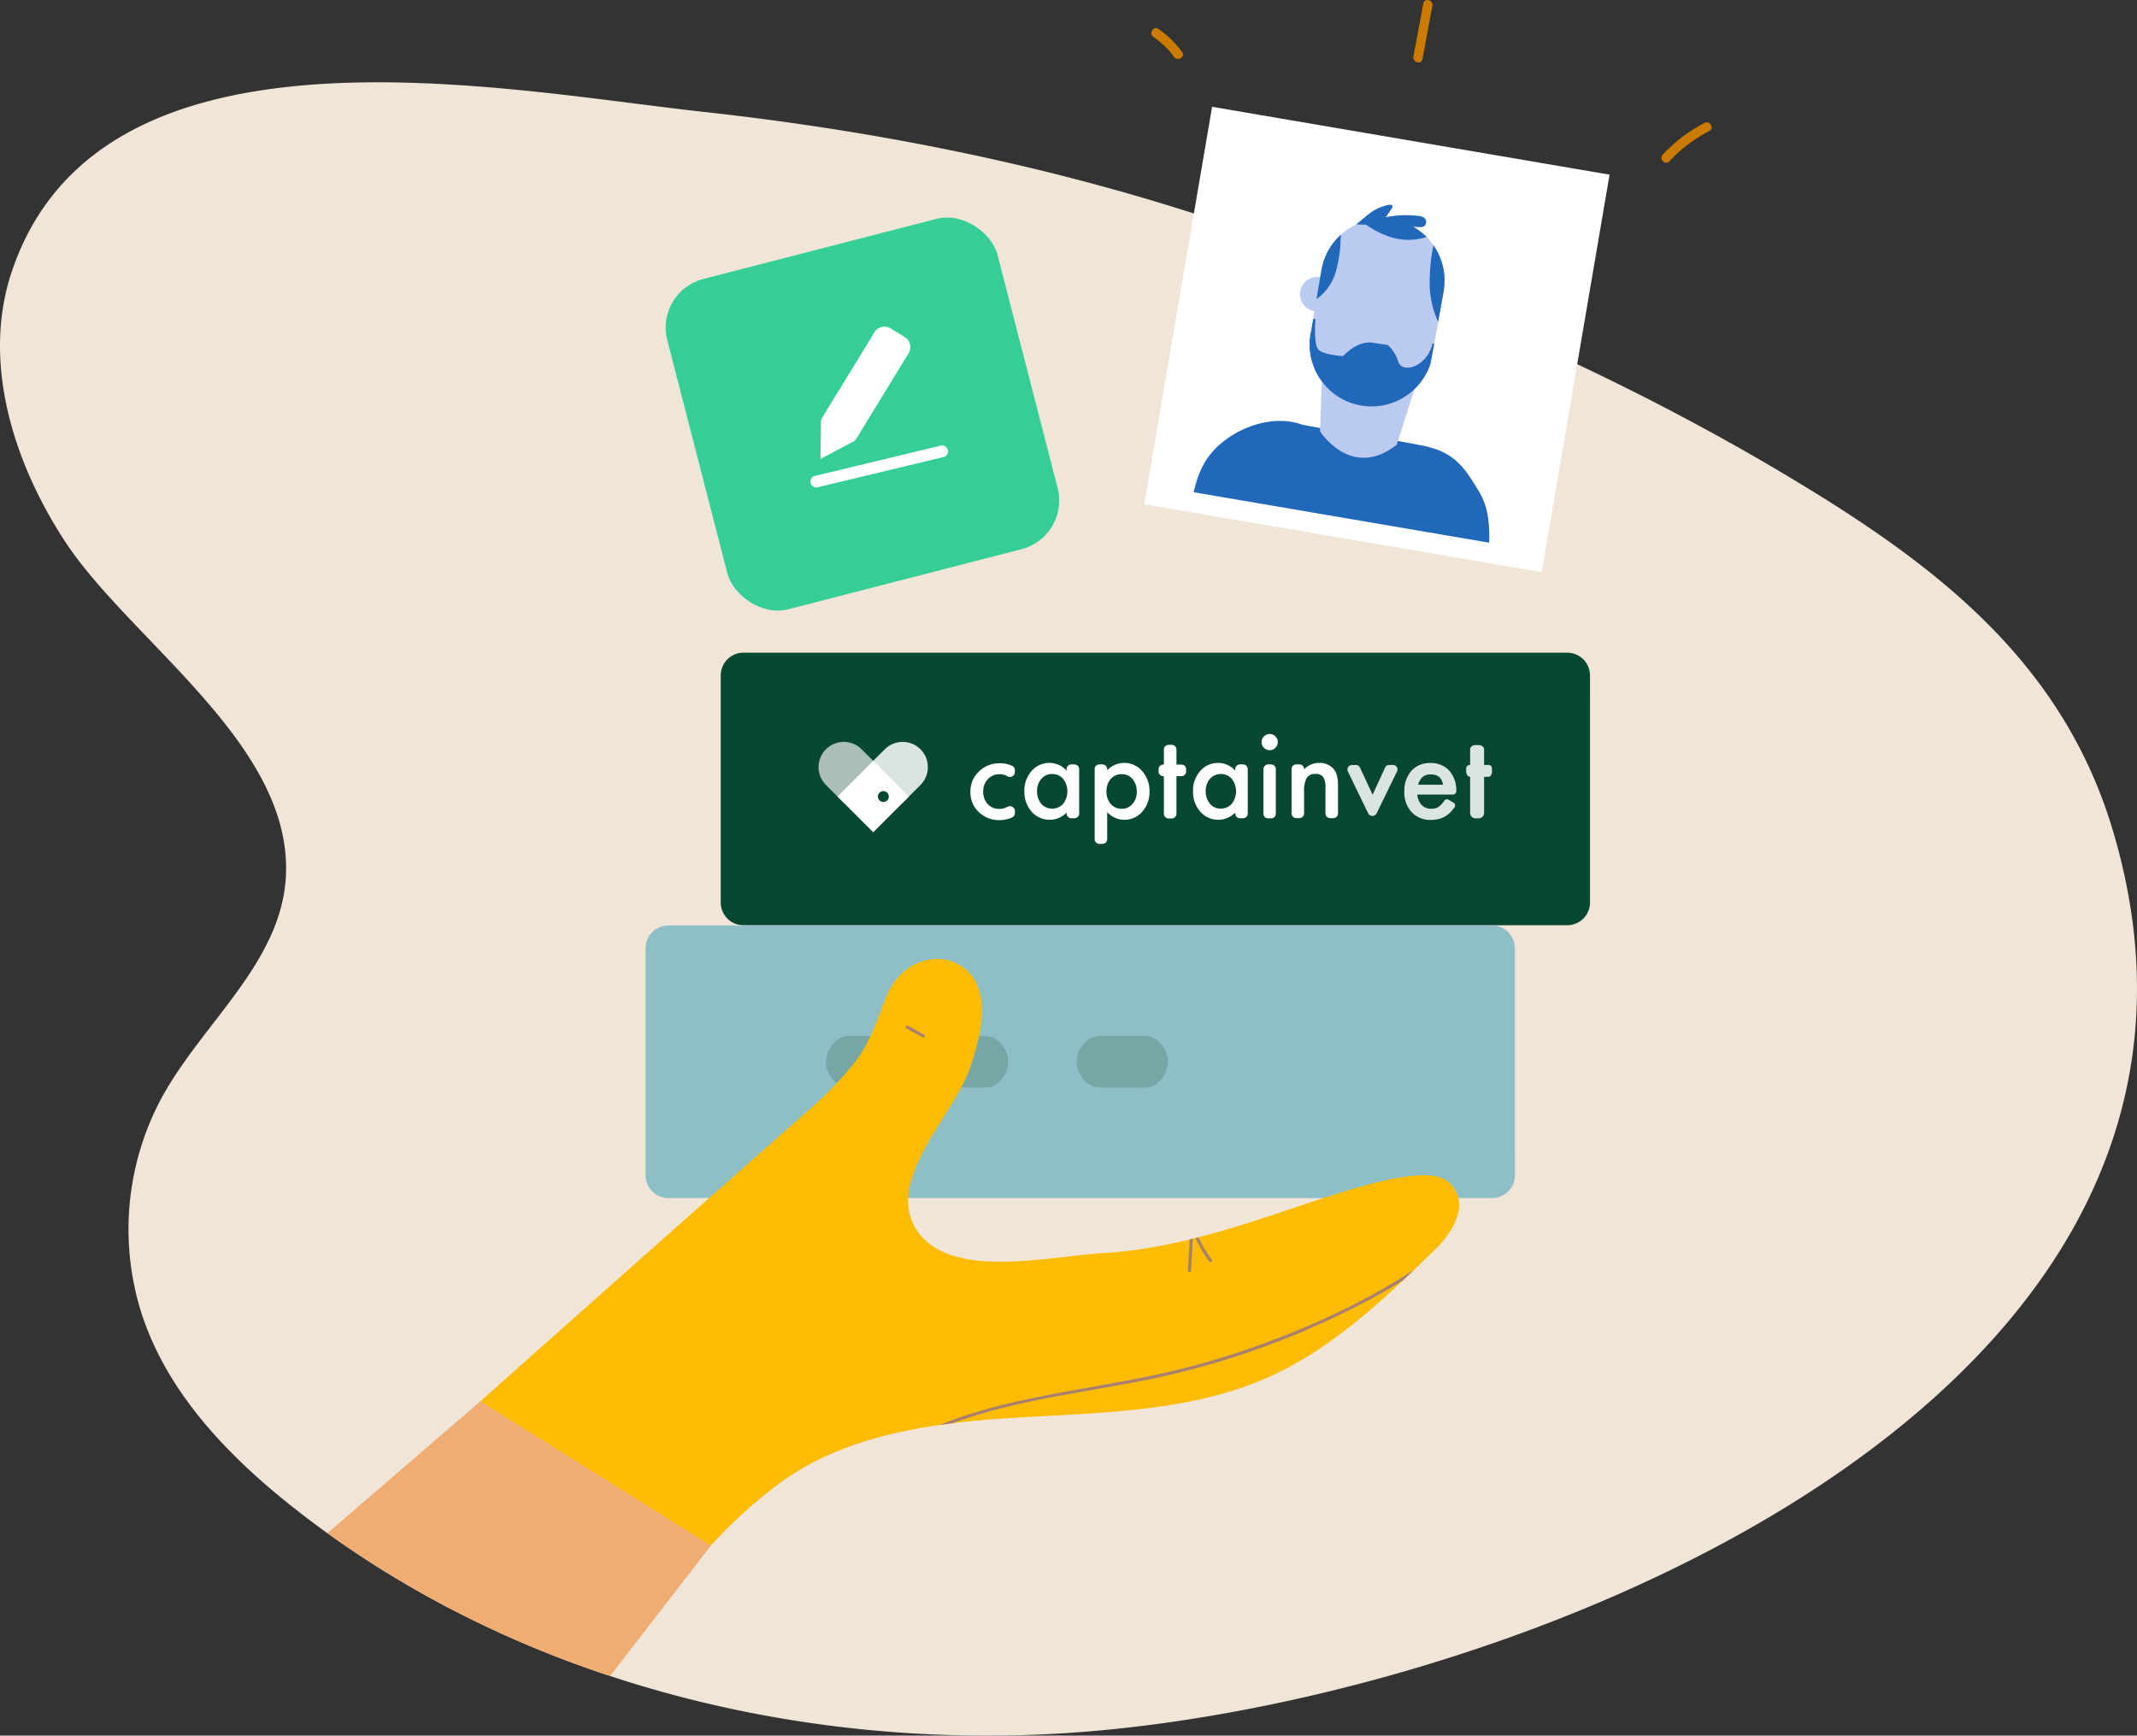 <svg id="Calque_1" data-name="Calque 1" xmlns="http://www.w3.org/2000/svg" xmlns:xlink="http://www.w3.org/1999/xlink" viewBox="0 0 682.77 554.56"><rect x="0" y="0" width="682.77" height="554.56" fill="#333333" stroke="none"/><defs><style>.cls-1{fill:#fdbc00;}.cls-11,.cls-16,.cls-2{fill:#fff;}.cls-15,.cls-2{stroke:#fff;stroke-miterlimit:10;stroke-width:6.44px;}.cls-3{fill:#bbcaf0;}.cls-4{fill:#f0e5d7;}.cls-5{fill:#34ce96;}.cls-6{fill:#084732;}.cls-7{fill:#8ebfc6;}.cls-8{fill:#77a6a7;}.cls-9{clip-path:url(#clip-path);}.cls-10{fill:#a98070;}.cls-12{clip-path:url(#clip-path-2);}.cls-13{fill:#2167ba;}.cls-14{clip-path:url(#clip-path-3);}.cls-15{fill:none;}.cls-16,.cls-17{opacity:0.85;}.cls-18{opacity:0.65;}.cls-19{fill:#efac73;}.cls-20{fill:#cb7c00;}</style><clipPath id="clip-path"><path class="cls-1" d="M462.83,377.7c-7.81-7-38,4.57-58.36,11.23-17,5.56-34.31,10.46-52.13,11.47-17,1-48,8.54-59-6.71-11.52-16,11.58-37.5,16.54-52.34,2.58-7.72,5.67-18.12,2.54-26.15a13.72,13.72,0,0,0-13.86-8.74c-7.27.46-12.8,5.49-15.38,12.05-2.69,6.86-5.22,14.59-9.73,20.46a114.13,114.13,0,0,1-15.34,16c-32.35,28.4-104.63,92.78-104.63,92.78l58.07,66.21a156.35,156.35,0,0,1,37.09-39.72c21.74-16.17,50.15-19.76,77.2-21.35s55-1.88,79.73-13c20.55-9.26,37.16-25.28,53.31-41C463.09,394.77,470.64,384.73,462.83,377.7Z"/></clipPath><clipPath id="clip-path-2"><rect class="cls-2" x="378.71" y="47.29" width="122.39" height="122.39" transform="translate(24.55 -72.52) rotate(9.69)"/></clipPath><clipPath id="clip-path-3"><path id="_Masque_" data-name="&lt;Masque&gt;" class="cls-3" d="M461.26,93a19.82,19.82,0,0,0-39.08-6.67c-1.4,8.18-2.7,16-3.24,19.32-.09.36-.18.72-.25,1.1a19.8,19.8,0,0,0,38.4,9.28S461,94.63,461.26,93Z"/></clipPath></defs><title>Plan de travail 47</title><path class="cls-4" d="M671.74,255.46C653.66,207,614.85,178.27,571.16,152.13c-56.66-33.9-117.75-59.76-180.24-80.81C337,53.16,280.9,41.89,224.39,35.7,159.68,28.6,32.15,2.57,3.79,86.7c-9.64,28.6.27,60.56,16.71,85.88,21,32.36,73.86,65.62,70.78,108.35C89.35,307.77,65,326.7,51.94,350.23A88.64,88.64,0,0,0,45.5,420.5c8.39,25,27.56,44.86,48.23,61.19,68,53.68,157.21,77.05,243.68,72.26,140.85-7.8,392.32-104.3,337.73-288.32Q673.6,260.41,671.74,255.46Z"/><rect class="cls-5" x="220.84" y="76.82" width="108.79" height="108.79" rx="16" ry="16" transform="matrix(0.97, -0.25, 0.25, 0.97, -24.23, 73.83)"/><path class="cls-6" d="M508,215.82a7.27,7.27,0,0,0-7.28-7.28H237.55a7.28,7.28,0,0,0-7.28,7.28v72.53a7.28,7.28,0,0,0,7.28,7.28H500.73a7.27,7.27,0,0,0,7.28-7.28Z"/><path class="cls-7" d="M484,303a7.28,7.28,0,0,0-7.28-7.29H213.55a7.28,7.28,0,0,0-7.28,7.29v72.52a7.28,7.28,0,0,0,7.28,7.28H476.73a7.27,7.27,0,0,0,7.28-7.28Z"/><path class="cls-8" d="M314.88,347.5H271.2c-4,0-7.28-4.22-7.28-8.24s3.25-8.24,7.28-8.24h43.68c4,0,7.28,4.22,7.28,8.24S318.9,347.5,314.88,347.5Z"/><path class="cls-8" d="M365.84,347.5H351.28c-4,0-7.28-4.22-7.28-8.24s3.25-8.24,7.28-8.24h14.56c4,0,7.28,4.22,7.28,8.24S369.86,347.5,365.84,347.5Z"/><path class="cls-1" d="M462.83,377.7c-7.81-7-38,4.57-58.36,11.23-17,5.56-34.31,10.46-52.13,11.47-17,1-48,8.54-59-6.71-11.52-16,11.58-37.5,16.54-52.34,2.58-7.72,5.67-18.12,2.54-26.15a13.72,13.72,0,0,0-13.86-8.74c-7.27.46-12.8,5.49-15.38,12.05-2.69,6.86-5.22,14.59-9.73,20.46a114.13,114.13,0,0,1-15.34,16c-32.35,28.4-104.63,92.78-104.63,92.78l58.07,66.21a156.35,156.35,0,0,1,37.09-39.72c21.74-16.17,50.15-19.76,77.2-21.35s55-1.88,79.73-13c20.55-9.26,37.16-25.28,53.31-41C463.09,394.77,470.64,384.73,462.83,377.7Z"/><g class="cls-9"><path class="cls-10" d="M289.62,328.63l5.08,2.78c.56.31,1.07-.55.5-.86l-5.07-2.79c-.57-.31-1.07.56-.51.87Z"/><path class="cls-10" d="M380.3,392.61,379.53,406c0,.64,1,.64,1,0l.77-13.34c0-.64-1-.64-1,0Z"/><path class="cls-10" d="M380.92,393.22a41.37,41.37,0,0,0,5.43,9.8c.39.51,1.25,0,.87-.51a40.18,40.18,0,0,1-5.33-9.56c-.24-.59-1.2-.33-1,.27Z"/><path class="cls-10" d="M465.87,395.4C447,410.79,424.57,421.8,401.76,430a255.35,255.35,0,0,1-34,9.6c-12.37,2.58-24.88,4.42-37.25,7-13.72,2.81-27.28,6.58-39.79,13-.57.29-.07,1.15.5.86C314.47,448.5,340.72,446,365.91,441a261.76,261.76,0,0,0,67.9-23.78,186.74,186.74,0,0,0,32.77-21.09c.5-.4-.22-1.11-.71-.7Z"/></g><path class="cls-11" d="M206.67,495.15a3.15,3.15,0,0,0-2.9,3,2.93,2.93,0,0,0,5.81.49,3.14,3.14,0,0,0-2.43-3.44c-.63-.12-.9.85-.26,1,2.25.42,2.26,3.92-.24,3.84a1.8,1.8,0,0,1-1.88-1.76,2.13,2.13,0,0,1,1.9-2.08c.64,0,.64-1,0-1Z"/><rect class="cls-11" x="378.71" y="47.29" width="122.39" height="122.39" transform="translate(24.55 -72.52) rotate(9.69)"/><g class="cls-12"><g id="_Groupe_" data-name="&lt;Groupe&gt;"><g id="_Groupe_2" data-name="&lt;Groupe&gt;"><g id="_Groupe_3" data-name="&lt;Groupe&gt;"><g id="_Groupe_4" data-name="&lt;Groupe&gt;"><path id="_Tracé_" data-name="&lt;Tracé&gt;" class="cls-13" d="M475.33,164.69a23.07,23.07,0,0,0-3-8c-4-6.42-7-12-17.17-14.17s-37.5-6.25-39.38-6.92c-10.67-3.75-24.83,2.47-30.56,11.66-4.26,6.84-4.57,15-5.88,22.74-.71,4.18-1.78,10.48-2.09,12.29-.93,5.45,93.6,21.59,94.53,16.15,1.08-6.35,2.42-13,3.4-19.71A43.06,43.06,0,0,0,475.33,164.69Z"/></g></g><g id="_Groupe_5" data-name="&lt;Groupe&gt;"><g id="_Groupe_6" data-name="&lt;Groupe&gt;"><path id="_Tracé_2" data-name="&lt;Tracé&gt;" class="cls-3" d="M422.75,110.68l-1,27.15s10,15.72,24.5,4.27l8.32-26Z"/></g></g><circle id="_Tracé_3" data-name="&lt;Tracé&gt;" class="cls-3" cx="420.86" cy="94" r="5.51"/><g id="_Ecrêter_le_groupe_" data-name="&lt;Ecrêter le groupe&gt;"><path id="_Masque_2" data-name="&lt;Masque&gt;" class="cls-3" d="M461.26,93a19.82,19.82,0,0,0-39.08-6.67c-1.4,8.18-2.7,16-3.24,19.32-.09.36-.18.72-.25,1.1a19.8,19.8,0,0,0,38.4,9.28S461,94.63,461.26,93Z"/><g class="cls-14"><g id="_Groupe_7" data-name="&lt;Groupe&gt;"><path class="cls-13" d="M433.09,69a29.36,29.36,0,0,0,10.84,6.63,18.77,18.77,0,0,0,12.55-.16c1.36-.54,2.77-1.42,3.12-2.84,0,0-17.14-5.63-17.57-5.56S433.09,69,433.09,69Z"/></g><g id="_Groupe_8" data-name="&lt;Groupe&gt;"><path class="cls-13" d="M420.58,95.59A16.15,16.15,0,0,0,426.73,87a40.52,40.52,0,0,0,1.6-10.63,14.6,14.6,0,0,0-.58-6.11s-10,19.82-9.82,20.42S420.58,95.59,420.58,95.59Z"/></g><g id="_Groupe_9" data-name="&lt;Groupe&gt;"><path class="cls-13" d="M460.87,105.47a29.52,29.52,0,0,1-4.08-14.4,57.11,57.11,0,0,1,1.74-15l9.22,9.42Z"/></g><path id="_Tracé_4" data-name="&lt;Tracé&gt;" class="cls-13" d="M420.31,101.87s-.8,8.42,1.08,10,7.72,1.91,7.72,1.91,4.44-5,9.36-4.28,4.92.74,4.92.74a11.45,11.45,0,0,1,3.36,5.38c1.35,3.9,9.23,1.52,10.92-5.81l1.3,0s.28,17.09-9.43,20.87-18.86,1.7-26.24-1.42-7.19-18.91-7.19-18.91l2.82-8.28Z"/></g></g><g id="_Groupe_10" data-name="&lt;Groupe&gt;"><path class="cls-13" d="M433.31,71.68c4.13-3.21,5.17-5,10.27-6.21.51-.12,1.25-.08,1.33.45a1,1,0,0,1-.25.68l-1.9,2.81A32.51,32.51,0,0,1,453.22,69a3.19,3.19,0,0,1,1.94.7,1.68,1.68,0,0,1-1.37,2.87"/></g></g></g></g><rect class="cls-15" x="378.71" y="47.29" width="122.39" height="122.39" transform="translate(24.55 -72.52) rotate(9.69)"/><g id="_Groupe_11" data-name="&lt;Groupe&gt;"><g id="_Groupe_12" data-name="&lt;Groupe&gt;"><g id="_Groupe_13" data-name="&lt;Groupe&gt;"><g id="_Groupe_14" data-name="&lt;Groupe&gt;"><path class="cls-11" d="M324.25,246v.68a1.58,1.58,0,0,1-2.41,1.34l0,0a4.8,4.8,0,0,0-2.49-.63,4.9,4.9,0,0,0-3.73,1.57,5.51,5.51,0,0,0-1.48,3.94,5.61,5.61,0,0,0,1.43,4,4.82,4.82,0,0,0,3.69,1.55,5,5,0,0,0,2.52-.62l.08,0a1.58,1.58,0,0,1,2.41,1.34v.61a1.6,1.6,0,0,1-1,1.46,10.17,10.17,0,0,1-3.88.8,9.24,9.24,0,0,1-6.67-2.58,8.58,8.58,0,0,1-2.68-6.44,8.7,8.7,0,0,1,2.72-6.5,9.2,9.2,0,0,1,6.67-2.65,10,10,0,0,1,3.85.77A1.56,1.56,0,0,1,324.25,246Z"/></g><g id="_Groupe_15" data-name="&lt;Groupe&gt;"><path class="cls-11" d="M342.28,244.24h1a1.51,1.51,0,0,1,1.51,1.5v14.19a1.52,1.52,0,0,1-1.51,1.51h-1a1.51,1.51,0,0,1-1.5-1.51v-.29a7.64,7.64,0,0,1-11.18-.29,9.57,9.57,0,0,1-2.31-6.56,9.31,9.31,0,0,1,2.31-6.45,7.45,7.45,0,0,1,5.79-2.58,7.33,7.33,0,0,1,5.39,2.48v-.5A1.5,1.5,0,0,1,342.28,244.24Zm-10.93,8.55a6,6,0,0,0,1.32,4,4.34,4.34,0,0,0,3.43,1.57,4.55,4.55,0,0,0,3.57-1.52,6.57,6.57,0,0,0,0-8,4.52,4.52,0,0,0-3.54-1.53,4.41,4.41,0,0,0-3.42,1.55A5.71,5.71,0,0,0,331.35,252.79Z"/></g><g id="_Groupe_16" data-name="&lt;Groupe&gt;"><path class="cls-11" d="M352.25,269.63h-1a1.5,1.5,0,0,1-1.5-1.5V245.74a1.5,1.5,0,0,1,1.5-1.5h1a1.5,1.5,0,0,1,1.5,1.5v.37a7.53,7.53,0,0,1,11.18.27,9.45,9.45,0,0,1,2.33,6.55,9.3,9.3,0,0,1-2.31,6.44,7.54,7.54,0,0,1-11.2.14v8.62A1.5,1.5,0,0,1,352.25,269.63Zm10.95-16.69a6,6,0,0,0-1.34-4,4.34,4.34,0,0,0-3.43-1.57,4.52,4.52,0,0,0-3.55,1.52,5.78,5.78,0,0,0-1.36,4,5.92,5.92,0,0,0,1.36,4,4.49,4.49,0,0,0,3.54,1.53,4.31,4.31,0,0,0,3.4-1.55A5.65,5.65,0,0,0,363.2,252.94Z"/></g><g id="_Groupe_17" data-name="&lt;Groupe&gt;"><path class="cls-11" d="M375.88,248v12a1.52,1.52,0,0,1-1.51,1.51h-1a1.52,1.52,0,0,1-1.51-1.51V248h-.19a1.5,1.5,0,0,1-1.5-1.5v-.71a1.5,1.5,0,0,1,1.5-1.5h.19v-4.8a1.51,1.51,0,0,1,1.51-1.5h1a1.51,1.51,0,0,1,1.51,1.5v4.8h1.58a1.51,1.51,0,0,1,1.51,1.5v.71a1.51,1.51,0,0,1-1.51,1.5Z"/></g><g id="_Groupe_18" data-name="&lt;Groupe&gt;"><path class="cls-11" d="M396.16,244.24h1a1.5,1.5,0,0,1,1.5,1.5v14.19a1.51,1.51,0,0,1-1.5,1.51h-1a1.51,1.51,0,0,1-1.5-1.51v-.29a7.63,7.63,0,0,1-11.17-.29,9.53,9.53,0,0,1-2.32-6.56,9.27,9.27,0,0,1,2.32-6.45,7.45,7.45,0,0,1,5.79-2.58,7.31,7.31,0,0,1,5.38,2.48v-.5A1.5,1.5,0,0,1,396.16,244.24Zm-10.93,8.55a6,6,0,0,0,1.33,4,4.32,4.32,0,0,0,3.42,1.57,4.55,4.55,0,0,0,3.57-1.52,6.53,6.53,0,0,0,0-8,4.5,4.5,0,0,0-3.53-1.53,4.41,4.41,0,0,0-3.43,1.55A5.76,5.76,0,0,0,385.23,252.79Z"/></g><g id="_Groupe_19" data-name="&lt;Groupe&gt;"><g id="_Groupe_20" data-name="&lt;Groupe&gt;"><path class="cls-11" d="M405.65,239.7a2.59,2.59,0,0,0,2.59-2.59,2.42,2.42,0,0,0-.76-1.82,2.5,2.5,0,0,0-1.84-.76,2.6,2.6,0,0,0-2.57,2.56,2.54,2.54,0,0,0,.78,1.88A2.62,2.62,0,0,0,405.65,239.7Z"/></g><g id="_Groupe_21" data-name="&lt;Groupe&gt;"><path class="cls-11" d="M405.17,244.24a1.5,1.5,0,0,0-1.5,1.5V260a1.48,1.48,0,0,0,1.47,1.48h1a1.48,1.48,0,0,0,1.48-1.48V245.74a1.51,1.51,0,0,0-1.5-1.5Z"/></g></g><g id="_Groupe_22" data-name="&lt;Groupe&gt;"><path class="cls-11" d="M414.17,244.24h1a1.5,1.5,0,0,1,1.5,1.5v.09a6.52,6.52,0,0,1,4.7-2.07,5.94,5.94,0,0,1,4.68,1.89q1.44,1.6,1.44,5.25v9a1.51,1.51,0,0,1-1.5,1.51h-1a1.52,1.52,0,0,1-1.51-1.51v-8.1a6.32,6.32,0,0,0-.7-3.51,2.86,2.86,0,0,0-2.51-1,3.08,3.08,0,0,0-2.81,1.31,9,9,0,0,0-.81,4.5v6.79a1.51,1.51,0,0,1-1.5,1.51h-1a1.51,1.51,0,0,1-1.5-1.51V245.74A1.5,1.5,0,0,1,414.17,244.24Z"/></g><path id="_Tracé_transparent_" data-name="&lt;Tracé transparent&gt;" class="cls-16" d="M434.49,245.2l4.05,8.74,4-8.72a1.44,1.44,0,0,1,1.36-.81H445a1.44,1.44,0,0,1,1.35,2.08l-6.52,13.38a1.51,1.51,0,0,1-2.71,0l-6.47-13.36a1.45,1.45,0,0,1,1.35-2.08h1.09A1.44,1.44,0,0,1,434.49,245.2Z"/><path id="_Tracé_transparent_2" data-name="&lt;Tracé transparent&gt;" class="cls-16" d="M464.23,253.89H452.84a5.36,5.36,0,0,0,1.37,3.31,4.18,4.18,0,0,0,3.13,1.21,4,4,0,0,0,2.45-.72,8.29,8.29,0,0,0,1.69-1.9,1,1,0,0,1,1.25-.3l1.71,1a1,1,0,0,1,.33,1.36,12.44,12.44,0,0,1-1.09,1.39,9,9,0,0,1-1.86,1.56,7.69,7.69,0,0,1-2.13.89,10.38,10.38,0,0,1-2.49.28,8.08,8.08,0,0,1-6.18-2.47,9.24,9.24,0,0,1-2.33-6.6,9.54,9.54,0,0,1,2.26-6.61,7.79,7.79,0,0,1,6-2.49,7.88,7.88,0,0,1,6.07,2.42,9.54,9.54,0,0,1,2.26,6.66v.06A1.13,1.13,0,0,1,464.23,253.89Zm-3.15-3.16c-.55-2.53-1.89-3.28-4-3.28a4.07,4.07,0,0,0-1.36.17,3.85,3.85,0,0,0-1.15.61,4.29,4.29,0,0,0-.89,1.09,3.84,3.84,0,0,0-.57,1.41Z"/><path id="_Tracé_transparent_3" data-name="&lt;Tracé transparent&gt;" class="cls-16" d="M474.17,248.2v11.73a1.77,1.77,0,0,1-1.75,1.54h-1a1.73,1.73,0,0,1-1.71-1.54V248.2h0c-.83,0-1.27-.92-1.27-1.75v-.71a1.18,1.18,0,0,1,1.27-1.33h0v-5c0-.83.88-1.34,1.71-1.34h1c.82,0,1.75.51,1.75,1.34v5h1.33c.83,0,1.19.5,1.19,1.33v.71c0,.83-.36,1.75-1.19,1.75Z"/></g></g><g id="_Groupe_23" data-name="&lt;Groupe&gt;"><g id="_Groupe_24" data-name="&lt;Groupe&gt;"><g id="_Groupe_25" data-name="&lt;Groupe&gt;" class="cls-17"><line id="_Tracé_5" data-name="&lt;Tracé&gt;" class="cls-11" x1="278.99" y1="265.92" x2="278.99" y2="265.92"/></g></g><g id="_Groupe_26" data-name="&lt;Groupe&gt;" class="cls-17"><path id="_Tracé_6" data-name="&lt;Tracé&gt;" class="cls-11" d="M294.09,250.81a8.06,8.06,0,0,0-11.4-11.4l-5.6,5.6,11.4,11.4Z"/></g><g id="_Groupe_27" data-name="&lt;Groupe&gt;" class="cls-18"><path id="_Tracé_7" data-name="&lt;Tracé&gt;" class="cls-11" d="M275.29,239.41a8.06,8.06,0,0,0-11.4,11.4l5.59,5.6L280.89,245Z"/></g><path id="_Tracé_transparent_4" data-name="&lt;Tracé transparent&gt;" class="cls-11" d="M290.39,254.51,279,243.1l-11.41,11.41L279,265.92l11.4-11.41Zm-6.92,1.23a1.74,1.74,0,1,1,0-2.45A1.74,1.74,0,0,1,283.47,255.74Z"/></g></g><path class="cls-11" d="M273.7,140l16.61-27.14a3.76,3.76,0,0,0-1.24-5.16l-4.52-2.77a3.76,3.76,0,0,0-5.16,1.24l-16.61,27.14a3.78,3.78,0,0,0-.46,1.12l-.19,12.21,10.79-5.71A3.86,3.86,0,0,0,273.7,140Z"/><path class="cls-11" d="M300.47,142.41l-40.1,9.65a1.87,1.87,0,1,0,.87,3.64l40.11-9.64a1.88,1.88,0,1,0-.88-3.65Z"/><path class="cls-19" d="M104.62,489.87a333.33,333.33,0,0,0,90.32,45.63l32.19-41.68-73.63-46.1Z"/><path class="cls-20" d="M454.75,1.08l-3.16,17c-.35,1.89,2.54,2.7,2.89.8l3.17-17c.35-1.89-2.54-2.7-2.9-.8Z"/><path class="cls-20" d="M368.54,11.83a26.35,26.35,0,0,1,6.58,6.36c1.13,1.55,3.73,0,2.59-1.51a30.43,30.43,0,0,0-7.66-7.44c-1.6-1.08-3.1,1.51-1.51,2.59Z"/><path class="cls-20" d="M533.36,51.55a46.72,46.72,0,0,1,12.75-9.68c1.72-.89.2-3.48-1.51-2.59a48.88,48.88,0,0,0-13.36,10.15c-1.32,1.41.8,3.53,2.12,2.12Z"/></svg>